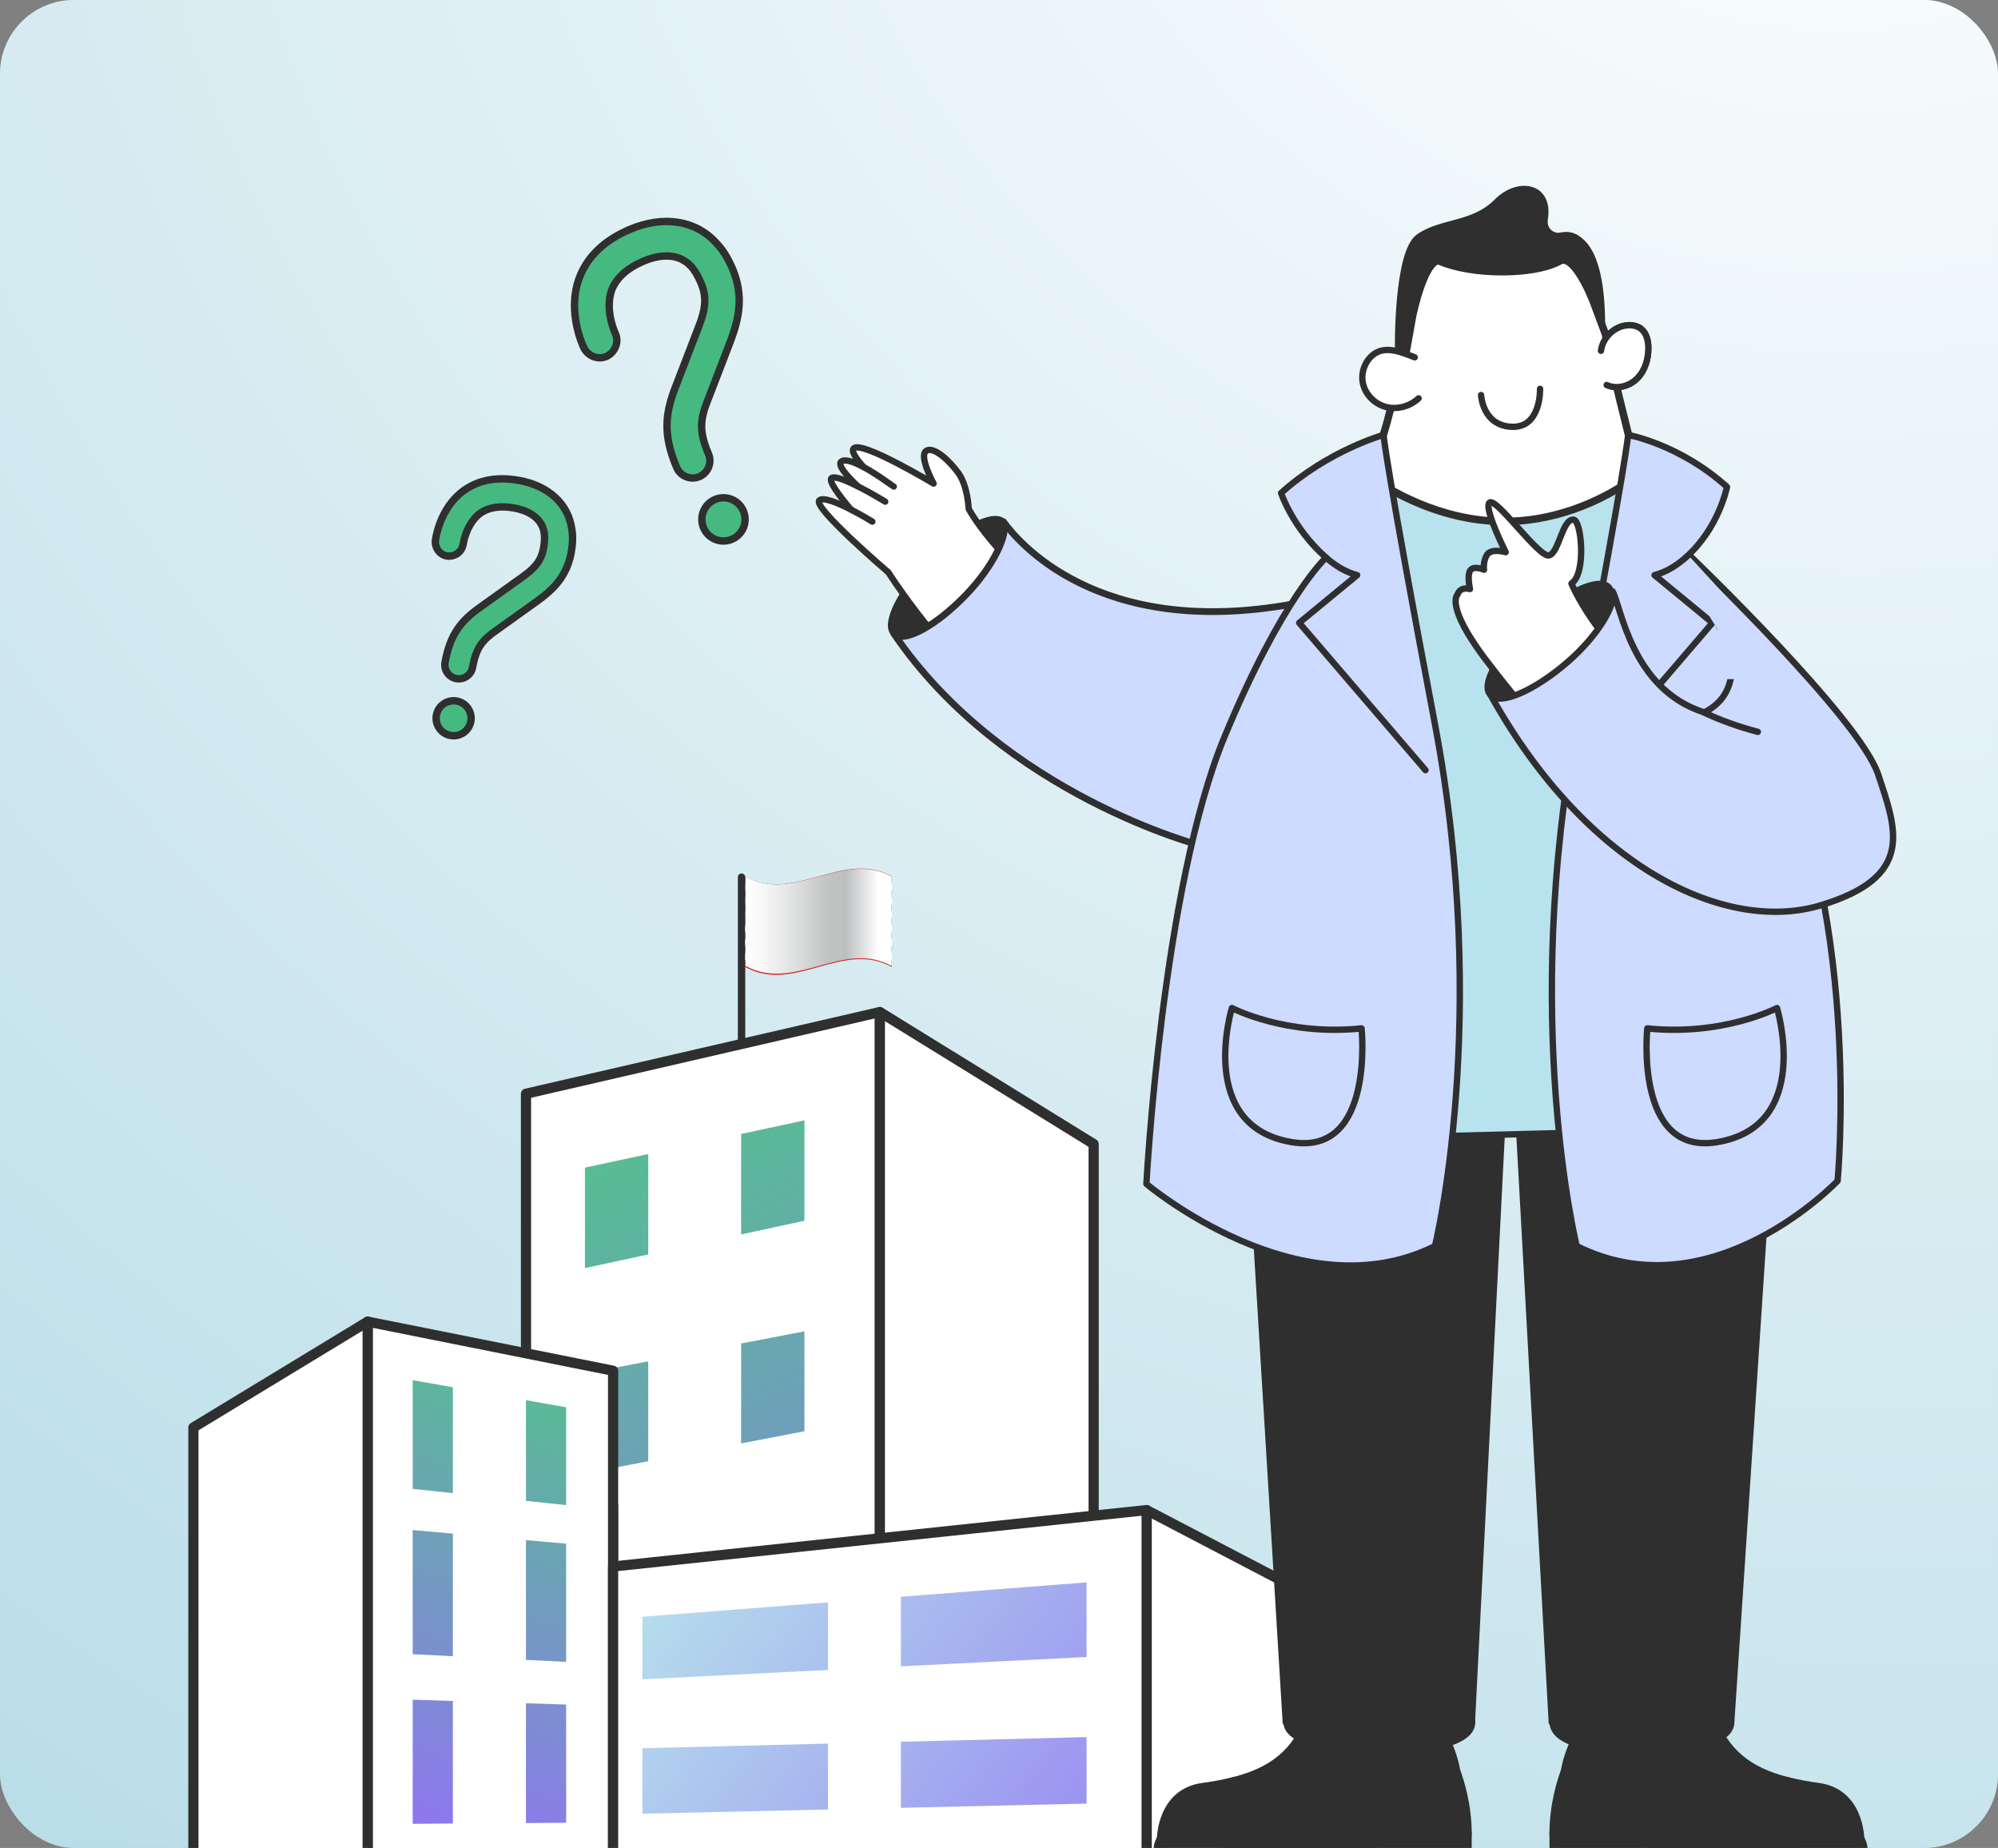<svg width="1622" height="1500" viewBox="0 0 1622 1500" fill="none" xmlns="http://www.w3.org/2000/svg">
<rect x="0" y="0" width="1622" height="1500" fill="#808080" stroke="none"/>
<g clip-path="url(#clip0_1743_11141)">
<rect width="1622" height="1500" rx="60" fill="#AED8E4"/>
<rect width="1622" height="1500" rx="60" fill="url(#paint0_radial_1743_11141)"/>
<path d="M581.661 197.439C564.879 178.645 538.385 174.671 511.26 186.228C490.593 195.033 476.738 208.185 470.156 225.87C459.956 253.871 473.678 281.6 474.091 282.569C477.764 289.398 485.915 292.411 492.882 289.061C499.711 285.389 502.724 277.237 499.374 270.27C499.237 269.947 490.749 251.816 496.638 235.19C500.53 225.52 509.027 217.702 522.267 212.061C531.631 208.071 549.063 203.315 561.019 216.154C563.962 219.478 566.672 224.047 568.873 229.214C573.826 240.839 573.253 250.24 566.581 266.818L548.46 313.837C540.257 334.883 537.777 352.346 549.334 379.471C552.361 386.576 560.65 389.912 567.755 386.885C574.859 383.858 578.195 375.569 575.168 368.465C567.188 349.735 568.407 340.059 574.894 323.941L593.015 276.922C600.339 257.395 603.602 239.98 594.844 218.53C591.267 210.134 587.134 203.119 581.661 197.439Z" fill="#46B980" stroke="#2F2F2F" stroke-width="6" stroke-miterlimit="10" stroke-linecap="round" stroke-linejoin="round"/>
<circle cx="587.324" cy="421.592" r="17.55" transform="rotate(-4.824 587.324 421.592)" fill="#46B980" stroke="#2F2F2F" stroke-width="6" stroke-miterlimit="10" stroke-linecap="round" stroke-linejoin="round"/>
<path d="M464.081 428.86C461.083 408.685 444.928 394.217 421.44 389.976C403.544 386.744 388.324 389.481 376.009 398.518C356.66 412.925 353.614 437.784 353.463 438.623C352.911 444.875 357.086 450.538 363.288 451.369C369.541 451.921 375.203 447.746 376.034 441.544C376.085 441.265 378.404 425.225 389.78 416.596C396.712 411.785 405.936 410.275 417.4 412.345C425.509 413.81 439.416 418.342 441.796 432.343C442.309 435.9 442.11 440.196 441.302 444.669C439.485 454.736 434.917 460.841 423.033 469.089L389.87 492.84C374.964 503.43 365.522 514.14 361.28 537.628C360.169 543.78 364.294 549.722 370.445 550.833C376.597 551.944 382.539 547.82 383.65 541.668C386.579 525.45 391.705 519.446 403.26 511.427L436.423 487.676C450.059 477.723 460.009 467.393 463.621 448.989C464.934 441.719 465.257 435.136 464.081 428.86Z" fill="#46B980" stroke="#2F2F2F" stroke-width="6" stroke-miterlimit="10" stroke-linecap="round" stroke-linejoin="round"/>
<circle cx="368.253" cy="583.012" r="14.207" transform="rotate(28.49 368.253 583.012)" fill="#46B980" stroke="#2F2F2F" stroke-width="6" stroke-miterlimit="10" stroke-linecap="round" stroke-linejoin="round"/>
<path d="M714.293 821.486V1358.28L497.718 1381.16V1222.28L427.008 1208.14V887.792L714.293 821.486Z" fill="white" stroke="#2F2F2F" stroke-width="8.264" stroke-miterlimit="10" stroke-linecap="round" stroke-linejoin="round"/>
<path d="M887.836 928.588V1339.95L714.285 1358.28V821.486L887.836 928.588Z" fill="white" stroke="#2F2F2F" stroke-width="8.264" stroke-miterlimit="10" stroke-linecap="round" stroke-linejoin="round"/>
<path d="M526.249 1105V1186.09L474.863 1195.96V1114.86L526.249 1105Z" fill="url(#paint1_linear_1743_11141)"/>
<path d="M526.249 936.7V1018.23L474.863 1029.29V947.775L526.249 936.7Z" fill="url(#paint2_linear_1743_11141)"/>
<path d="M526.249 1272.04V1352.3L474.863 1359.29V1279.03L526.249 1272.04Z" fill="url(#paint3_linear_1743_11141)"/>
<path d="M653.045 909.39V990.901L601.66 1001.98V920.45L653.045 909.39Z" fill="url(#paint4_linear_1743_11141)"/>
<path d="M653.045 1080.65V1161.74L601.66 1171.61V1090.51L653.045 1080.65Z" fill="url(#paint5_linear_1743_11141)"/>
<path d="M653.045 1254.77V1335.03L601.66 1342.04V1261.76L653.045 1254.77Z" fill="url(#paint6_linear_1743_11141)"/>
<path d="M497.713 1112.62V1516.87H298.477V1072.78L467.134 1106.51L497.713 1112.62Z" fill="white" stroke="#2F2F2F" stroke-width="8.264" stroke-miterlimit="10" stroke-linecap="round" stroke-linejoin="round"/>
<path d="M1080.42 1303.88V1516.86H930.859V1225.75L1080.42 1303.88Z" fill="white" stroke="#2F2F2F" stroke-width="8.264" stroke-miterlimit="10" stroke-linecap="round" stroke-linejoin="round"/>
<path d="M298.478 1072.78V1516.87H157V1158.69L298.478 1072.78Z" fill="white" stroke="#2F2F2F" stroke-width="8.264" stroke-miterlimit="10" stroke-linecap="round" stroke-linejoin="round"/>
<path d="M367.655 1126.06V1211.99L335.02 1208.53V1120.3L367.655 1126.06Z" fill="url(#paint7_linear_1743_11141)"/>
<path d="M335.02 1241.94L367.655 1244.85V1344.34L335.02 1342.73V1241.94Z" fill="url(#paint8_linear_1743_11141)"/>
<path d="M335.02 1379.66L367.655 1380.68V1480.16L335.02 1480.4V1379.66Z" fill="url(#paint9_linear_1743_11141)"/>
<path d="M459.607 1142.29V1221.69L426.973 1218.25V1136.53L459.607 1142.29Z" fill="url(#paint10_linear_1743_11141)"/>
<path d="M426.973 1250.12L459.607 1253.01V1348.94L426.973 1347.31V1250.12Z" fill="url(#paint11_linear_1743_11141)"/>
<path d="M426.973 1382.56L459.607 1383.59V1479.52L426.973 1479.76V1382.56Z" fill="url(#paint12_linear_1743_11141)"/>
<path d="M930.847 1225.75V1516.87H497.711V1271.51L714.286 1248.63L887.837 1230.29L930.847 1225.75Z" fill="white" stroke="#2F2F2F" stroke-width="8.264" stroke-miterlimit="10" stroke-linecap="round" stroke-linejoin="round"/>
<path d="M672.202 1415.27V1468.76L521.473 1472.19V1419.05L672.202 1415.27Z" fill="url(#paint13_linear_1743_11141)"/>
<path d="M672.202 1300.65V1355.5L521.473 1363.07V1312.32L672.202 1300.65Z" fill="url(#paint14_linear_1743_11141)"/>
<path d="M882.095 1410V1463.97L731.352 1467.41V1413.78L882.095 1410Z" fill="url(#paint15_linear_1743_11141)"/>
<path d="M882.095 1284.42V1344.98L731.352 1352.55V1296.08L882.095 1284.42Z" fill="url(#paint16_linear_1743_11141)"/>
<path d="M605 712C605 710.343 603.657 709 602 709C600.343 709 599 710.343 599 712L605 712ZM605 844L605 712L599 712L599 844L605 844Z" fill="#2F2F2F"/>
<g clip-path="url(#clip1_1743_11141)">
<path d="M724 739.689C684.31 717.605 644.655 761.739 605 739.689V734.029C644.655 756.114 684.31 711.944 724 734.029V739.689Z" fill="#DB2E2E"/>
<path d="M724 728.369C684.31 706.284 644.655 750.419 605 728.369V722.709C644.655 744.793 684.31 700.624 724 722.709V728.369Z" fill="#DB2E2E"/>
<path d="M724 717.049C684.31 694.964 644.655 739.099 605 717.049V711.389C644.655 733.474 684.31 689.304 724 711.389V717.049Z" fill="#DB2E2E"/>
<path d="M724 751.009C684.345 728.925 644.69 773.094 605 751.009V745.349C644.655 767.434 684.31 723.265 724 745.349V751.009Z" fill="#DB2E2E"/>
<path d="M724 762.295C684.345 740.21 644.69 784.379 605 762.295V756.635C644.655 778.719 684.31 734.55 724 756.635V762.295Z" fill="#DB2E2E"/>
<path d="M724 773.615C684.345 751.53 644.69 795.7 605 773.615V767.955C644.655 790.039 684.31 745.87 724 767.955V773.615Z" fill="#DB2E2E"/>
<path d="M724 784.935C684.345 762.851 644.69 807.02 605 784.935V779.275C644.655 801.36 684.31 757.191 724 779.275V784.935Z" fill="#DB2E2E"/>
<path d="M724 734.028C684.31 711.944 644.655 756.078 605 734.028V728.368C644.655 750.453 684.31 706.284 724 728.368V734.028Z" fill="white"/>
<path d="M724 722.709C684.31 700.624 644.655 744.759 605 722.709V717.049C644.655 739.133 684.31 694.964 724 717.049V722.709Z" fill="white"/>
<path d="M724 745.349C684.345 723.264 644.69 767.433 605 745.349V739.689C644.655 761.773 684.31 717.604 724 739.689V745.349Z" fill="white"/>
<path d="M724 756.634C684.345 734.55 644.69 778.719 605 756.634V750.974C644.655 773.059 684.31 728.89 724 750.974V756.634Z" fill="white"/>
<path d="M724 767.954C684.345 745.87 644.69 790.039 605 767.954V762.294C644.655 784.379 684.31 740.21 724 762.294V767.954Z" fill="white"/>
<path d="M724 779.275C684.345 757.19 644.69 801.359 605 779.275V773.615C644.655 795.699 684.31 751.53 724 773.615V779.275Z" fill="white"/>
<path d="M649.482 715.452C634.655 718.785 619.827 719.792 605 711.528V745.801C619.827 754.065 634.655 753.058 649.482 749.725V715.452Z" fill="#2E4593"/>
<path d="M642.185 723.681L642.636 724.931C642.254 724.723 641.872 724.514 641.525 724.271C641.143 724.619 640.761 724.931 640.414 725.278C640.553 724.827 640.726 724.341 640.9 723.889C640.518 723.681 640.136 723.473 639.754 723.264C640.205 723.195 640.691 723.125 641.143 723.056C641.282 722.605 641.386 722.118 641.525 721.667C641.664 722.084 641.803 722.5 641.942 722.952C642.428 722.882 642.879 722.813 643.365 722.709C642.983 723.021 642.601 723.368 642.219 723.681H642.185Z" fill="white"/>
<path d="M642.185 730.626C642.323 731.042 642.497 731.459 642.636 731.876C642.254 731.667 641.872 731.459 641.525 731.216C641.143 731.563 640.761 731.876 640.414 732.223C640.553 731.771 640.726 731.285 640.9 730.834C640.518 730.626 640.136 730.417 639.754 730.209C640.205 730.139 640.691 730.07 641.143 730.001C641.282 729.549 641.386 729.063 641.525 728.612C641.664 729.028 641.803 729.445 641.942 729.862C642.428 729.792 642.879 729.723 643.365 729.619C642.983 729.931 642.601 730.278 642.219 730.591L642.185 730.626Z" fill="white"/>
<path d="M642.185 737.536C642.323 737.953 642.497 738.369 642.636 738.786C642.254 738.578 641.872 738.369 641.525 738.126C641.143 738.474 640.761 738.786 640.414 739.133C640.553 738.682 640.726 738.196 640.9 737.744C640.518 737.536 640.136 737.328 639.754 737.119C640.205 737.05 640.691 736.98 641.143 736.911C641.282 736.46 641.386 735.973 641.525 735.522C641.664 735.939 641.803 736.355 641.942 736.807C642.428 736.737 642.879 736.668 643.365 736.564C642.983 736.876 642.601 737.223 642.219 737.536H642.185Z" fill="white"/>
<path d="M642.185 744.446C642.323 744.863 642.497 745.279 642.636 745.696C642.254 745.488 641.872 745.279 641.525 745.036C641.143 745.383 640.761 745.696 640.414 746.043C640.553 745.592 640.726 745.106 640.9 744.654C640.518 744.446 640.136 744.238 639.754 744.029C640.205 743.96 640.691 743.89 641.143 743.821C641.282 743.369 641.386 742.883 641.525 742.432C641.664 742.849 641.803 743.265 641.942 743.682C642.428 743.613 642.879 743.543 643.365 743.439C642.983 743.751 642.601 744.099 642.219 744.411L642.185 744.446Z" fill="white"/>
<path d="M634.837 724.549C634.976 724.966 635.149 725.417 635.288 725.834C634.906 725.591 634.524 725.348 634.177 725.07C633.795 725.383 633.413 725.66 633.066 725.973C633.205 725.522 633.379 725.07 633.552 724.619C633.17 724.376 632.788 724.133 632.406 723.89C632.858 723.89 633.344 723.855 633.795 723.82C633.934 723.369 634.038 722.917 634.177 722.466C634.316 722.917 634.455 723.334 634.594 723.785C635.045 723.785 635.531 723.716 635.983 723.681C635.601 723.959 635.219 724.271 634.837 724.549Z" fill="white"/>
<path d="M634.837 731.494C634.976 731.911 635.149 732.362 635.288 732.779C634.906 732.536 634.524 732.293 634.177 732.015C633.795 732.327 633.413 732.605 633.066 732.918C633.205 732.466 633.379 732.015 633.552 731.563C633.17 731.32 632.788 731.077 632.406 730.834C632.858 730.834 633.344 730.834 633.795 730.765C633.934 730.313 634.038 729.862 634.177 729.41C634.316 729.862 634.455 730.279 634.594 730.73C635.045 730.73 635.531 730.66 635.983 730.626C635.601 730.904 635.219 731.216 634.837 731.494Z" fill="white"/>
<path d="M634.837 738.404C634.976 738.821 635.149 739.272 635.288 739.689C634.906 739.446 634.524 739.203 634.177 738.925C633.795 739.238 633.413 739.515 633.066 739.828C633.205 739.377 633.379 738.925 633.552 738.474C633.17 738.231 632.788 737.988 632.406 737.744C632.858 737.744 633.344 737.71 633.795 737.675C633.934 737.224 634.038 736.772 634.177 736.321C634.316 736.772 634.455 737.189 634.594 737.64C635.045 737.64 635.531 737.571 635.983 737.536C635.601 737.814 635.219 738.126 634.837 738.404Z" fill="white"/>
<path d="M634.837 745.314C634.976 745.731 635.149 746.182 635.288 746.599C634.906 746.356 634.524 746.113 634.177 745.835C633.795 746.148 633.413 746.425 633.066 746.738C633.205 746.286 633.379 745.835 633.552 745.384C633.17 745.141 632.788 744.897 632.406 744.654C632.858 744.654 633.344 744.654 633.795 744.585C633.934 744.134 634.038 743.682 634.177 743.231C634.316 743.682 634.455 744.099 634.594 744.55C635.045 744.55 635.531 744.481 635.983 744.446C635.601 744.724 635.219 745.036 634.837 745.314Z" fill="white"/>
<path d="M627.466 724.654C627.64 725.105 627.779 725.556 627.952 726.008C627.57 725.73 627.188 725.418 626.841 725.105C626.459 725.383 626.077 725.626 625.73 725.869C625.869 725.452 626.043 725.001 626.216 724.584C625.834 724.306 625.452 723.994 625.07 723.716C625.522 723.751 626.008 723.786 626.459 723.82C626.598 723.369 626.702 722.952 626.841 722.501C626.98 722.952 627.119 723.404 627.258 723.855C627.709 723.855 628.195 723.89 628.647 723.89C628.265 724.133 627.883 724.376 627.501 724.619L627.466 724.654Z" fill="white"/>
<path d="M627.466 731.599C627.64 732.05 627.779 732.501 627.952 732.953C627.57 732.675 627.188 732.363 626.841 732.085C626.459 732.328 626.077 732.606 625.73 732.849C625.869 732.432 626.043 731.981 626.216 731.564C625.834 731.286 625.452 730.974 625.07 730.696C625.522 730.731 626.008 730.765 626.459 730.8C626.598 730.349 626.702 729.932 626.841 729.48C626.98 729.932 627.119 730.383 627.258 730.835C627.709 730.835 628.195 730.869 628.647 730.869C628.265 731.113 627.883 731.356 627.501 731.599H627.466Z" fill="white"/>
<path d="M627.466 738.509C627.64 738.96 627.779 739.411 627.952 739.863C627.57 739.585 627.188 739.273 626.841 738.96C626.459 739.203 626.077 739.481 625.73 739.724C625.869 739.307 626.043 738.856 626.216 738.439C625.834 738.161 625.452 737.849 625.07 737.571C625.522 737.606 626.008 737.641 626.459 737.675C626.598 737.224 626.702 736.807 626.841 736.356C626.98 736.807 627.119 737.259 627.258 737.71C627.709 737.71 628.195 737.745 628.647 737.745C628.265 737.988 627.883 738.231 627.501 738.474L627.466 738.509Z" fill="white"/>
<path d="M627.466 745.419C627.64 745.87 627.779 746.322 627.952 746.773C627.57 746.495 627.188 746.183 626.841 745.905C626.459 746.148 626.077 746.426 625.73 746.669C625.869 746.252 626.043 745.801 626.216 745.384C625.834 745.106 625.452 744.794 625.07 744.516C625.522 744.551 626.008 744.586 626.459 744.62C626.598 744.169 626.702 743.752 626.841 743.301C626.98 743.752 627.119 744.204 627.258 744.655C627.709 744.655 628.195 744.69 628.647 744.69C628.265 744.933 627.883 745.176 627.501 745.419H627.466Z" fill="white"/>
<path d="M620.22 723.855C620.359 724.341 620.532 724.792 620.706 725.278C620.324 724.931 619.942 724.584 619.56 724.237C619.178 724.445 618.796 724.653 618.449 724.827C618.588 724.41 618.761 723.994 618.935 723.612C618.553 723.264 618.171 722.917 617.789 722.57C618.24 722.674 618.727 722.778 619.178 722.882C619.317 722.466 619.421 722.049 619.56 721.632C619.699 722.118 619.838 722.57 619.977 723.056C620.428 723.16 620.914 723.23 621.4 723.299C621.018 723.507 620.636 723.681 620.254 723.889L620.22 723.855Z" fill="white"/>
<path d="M620.22 730.765C620.359 731.251 620.532 731.702 620.706 732.188C620.324 731.841 619.942 731.494 619.56 731.147C619.178 731.355 618.796 731.563 618.449 731.737C618.588 731.32 618.761 730.938 618.935 730.522C618.553 730.174 618.171 729.827 617.789 729.48C618.24 729.584 618.727 729.688 619.178 729.792C619.317 729.376 619.421 728.959 619.56 728.542C619.699 729.028 619.838 729.48 619.977 729.966C620.428 730.07 620.914 730.14 621.4 730.209C621.018 730.417 620.636 730.591 620.254 730.799L620.22 730.765Z" fill="white"/>
<path d="M620.22 737.71C620.359 738.196 620.532 738.647 620.706 739.133C620.324 738.786 619.942 738.439 619.56 738.092C619.178 738.3 618.796 738.508 618.449 738.682C618.588 738.265 618.761 737.883 618.935 737.467C618.553 737.119 618.171 736.772 617.789 736.425C618.24 736.529 618.727 736.633 619.178 736.737C619.317 736.321 619.421 735.904 619.56 735.487C619.699 735.973 619.838 736.425 619.977 736.911C620.428 737.015 620.914 737.085 621.4 737.154C621.018 737.362 620.636 737.536 620.254 737.744L620.22 737.71Z" fill="white"/>
<path d="M620.22 744.62C620.359 745.106 620.532 745.557 620.706 746.043C620.324 745.696 619.942 745.349 619.56 745.002C619.178 745.21 618.796 745.418 618.449 745.592C618.588 745.175 618.761 744.793 618.935 744.376C618.553 744.029 618.171 743.682 617.789 743.335C618.24 743.439 618.727 743.543 619.178 743.647C619.317 743.231 619.421 742.814 619.56 742.397C619.699 742.883 619.838 743.335 619.977 743.821C620.428 743.925 620.914 743.995 621.4 744.064C621.018 744.272 620.636 744.446 620.254 744.654L620.22 744.62Z" fill="white"/>
<path d="M612.981 721.944C613.12 722.431 613.294 722.951 613.433 723.438C613.051 723.021 612.669 722.639 612.322 722.222C611.94 722.361 611.558 722.5 611.211 722.639C611.349 722.257 611.523 721.875 611.697 721.493C611.315 721.076 610.933 720.66 610.551 720.243C611.002 720.417 611.488 720.625 611.94 720.799C612.079 720.417 612.183 720 612.322 719.618C612.461 720.104 612.6 720.625 612.738 721.111C613.225 721.285 613.676 721.424 614.162 721.597C613.78 721.736 613.398 721.875 613.016 721.979L612.981 721.944Z" fill="white"/>
<path d="M612.981 728.854C613.12 729.34 613.294 729.861 613.433 730.348C613.051 729.931 612.669 729.549 612.322 729.132C611.94 729.271 611.558 729.41 611.211 729.549C611.349 729.167 611.523 728.785 611.697 728.403C611.315 727.986 610.933 727.57 610.551 727.153C611.002 727.326 611.488 727.535 611.94 727.708C612.079 727.326 612.183 726.91 612.322 726.528C612.461 727.014 612.6 727.535 612.738 728.021C613.225 728.195 613.676 728.333 614.162 728.507C613.78 728.646 613.398 728.785 613.016 728.924L612.981 728.854Z" fill="white"/>
<path d="M612.981 735.799C613.12 736.286 613.294 736.806 613.433 737.293C613.051 736.876 612.669 736.494 612.322 736.077C611.94 736.216 611.558 736.355 611.211 736.494C611.349 736.112 611.523 735.73 611.697 735.348C611.315 734.931 610.933 734.515 610.551 734.098C611.002 734.272 611.488 734.48 611.94 734.654C612.079 734.272 612.183 733.855 612.322 733.473C612.461 733.959 612.6 734.48 612.738 734.966C613.225 735.14 613.676 735.279 614.162 735.452C613.78 735.591 613.398 735.73 613.016 735.834L612.981 735.799Z" fill="white"/>
<path d="M612.981 742.709C613.12 743.195 613.294 743.716 613.433 744.202C613.051 743.786 612.669 743.404 612.322 742.987C611.94 743.126 611.558 743.265 611.211 743.404C611.349 743.022 611.523 742.64 611.697 742.258C611.315 741.841 610.933 741.425 610.551 741.008C611.002 741.181 611.488 741.39 611.94 741.563C612.079 741.181 612.183 740.765 612.322 740.383C612.461 740.869 612.6 741.39 612.738 741.876C613.225 742.05 613.676 742.188 614.162 742.362C613.78 742.501 613.398 742.64 613.016 742.779L612.981 742.709Z" fill="white"/>
<path d="M645.771 726.528C645.91 726.945 646.083 727.362 646.257 727.744C645.875 727.535 645.493 727.327 645.146 727.119C644.764 727.466 644.382 727.813 644.035 728.16C644.174 727.709 644.347 727.223 644.521 726.737C644.139 726.563 643.757 726.355 643.375 726.146C643.826 726.077 644.313 725.973 644.764 725.903C644.903 725.452 645.007 724.966 645.146 724.479C645.285 724.896 645.424 725.313 645.563 725.73C646.049 725.625 646.5 725.556 646.986 725.452C646.604 725.799 646.222 726.146 645.84 726.459L645.771 726.528Z" fill="white"/>
<path d="M645.771 733.439C645.91 733.855 646.083 734.272 646.257 734.654C645.875 734.446 645.493 734.237 645.146 734.029C644.764 734.376 644.382 734.723 644.035 735.071C644.174 734.619 644.347 734.133 644.521 733.647C644.139 733.473 643.757 733.265 643.375 733.091C643.826 733.022 644.313 732.918 644.764 732.848C644.903 732.397 645.007 731.911 645.146 731.425C645.285 731.841 645.424 732.258 645.563 732.675C646.049 732.57 646.5 732.501 646.986 732.397C646.604 732.744 646.222 733.057 645.84 733.404L645.771 733.439Z" fill="white"/>
<path d="M645.771 740.348C645.91 740.765 646.083 741.182 646.257 741.564C645.875 741.355 645.493 741.147 645.146 740.939C644.764 741.286 644.382 741.633 644.035 741.98C644.174 741.529 644.347 741.043 644.521 740.557C644.139 740.348 643.757 740.175 643.375 739.966C643.826 739.897 644.313 739.793 644.764 739.723C644.903 739.272 645.007 738.786 645.146 738.3C645.285 738.716 645.424 739.133 645.563 739.55C646.049 739.445 646.5 739.376 646.986 739.272C646.604 739.619 646.222 739.966 645.84 740.279L645.771 740.348Z" fill="white"/>
<path d="M645.771 747.293C645.91 747.71 646.083 748.127 646.257 748.509C645.875 748.3 645.493 748.092 645.146 747.884C644.764 748.231 644.382 748.578 644.035 748.925C644.174 748.474 644.347 747.988 644.521 747.502C644.139 747.328 643.757 747.12 643.375 746.946C643.826 746.877 644.313 746.772 644.764 746.703C644.903 746.252 645.007 745.765 645.146 745.279C645.285 745.696 645.424 746.113 645.563 746.529C646.049 746.425 646.5 746.356 646.986 746.252C646.604 746.599 646.222 746.911 645.84 747.259L645.771 747.293Z" fill="white"/>
<path d="M645.771 719.618C645.91 720.035 646.083 720.452 646.257 720.834C645.875 720.625 645.493 720.417 645.146 720.209C644.764 720.556 644.382 720.903 644.035 721.25C644.174 720.799 644.347 720.313 644.521 719.827C644.139 719.653 643.757 719.445 643.375 719.236C643.826 719.167 644.313 719.063 644.764 718.993C644.903 718.542 645.007 718.056 645.146 717.604C645.285 718.021 645.424 718.438 645.563 718.854C646.049 718.75 646.5 718.681 646.986 718.577C646.604 718.924 646.222 719.271 645.84 719.584L645.771 719.618Z" fill="white"/>
<path d="M638.548 727.673C638.687 728.09 638.86 728.507 639.034 728.958C638.652 728.715 638.27 728.507 637.888 728.264C637.506 728.576 637.124 728.889 636.777 729.201C636.916 728.75 637.089 728.299 637.263 727.812C636.881 727.604 636.499 727.361 636.117 727.153C636.569 727.118 637.055 727.083 637.506 727.014C637.645 726.562 637.749 726.111 637.888 725.625C638.027 726.041 638.166 726.493 638.305 726.91C638.791 726.84 639.242 726.805 639.729 726.736C639.347 727.048 638.965 727.361 638.583 727.673H638.548Z" fill="white"/>
<path d="M638.548 734.584C638.687 735.001 638.86 735.417 639.034 735.834C638.652 735.591 638.27 735.383 637.888 735.139C637.506 735.452 637.124 735.765 636.777 736.077C636.916 735.626 637.089 735.174 637.263 734.723C636.881 734.514 636.499 734.271 636.117 734.063C636.569 734.028 637.055 733.994 637.506 733.924C637.645 733.473 637.749 733.021 637.888 732.535C638.027 732.952 638.166 733.403 638.305 733.82C638.791 733.751 639.242 733.716 639.729 733.646C639.347 733.959 638.965 734.271 638.583 734.584H638.548Z" fill="white"/>
<path d="M638.548 741.494C638.687 741.91 638.86 742.327 639.034 742.779C638.652 742.535 638.27 742.327 637.888 742.084C637.506 742.397 637.124 742.709 636.777 743.022C636.916 742.57 637.089 742.119 637.263 741.667C636.881 741.459 636.499 741.216 636.117 741.008C636.569 740.973 637.055 740.938 637.506 740.869C637.645 740.417 637.749 739.966 637.888 739.48C638.027 739.896 638.166 740.348 638.305 740.765C638.791 740.695 639.242 740.66 639.729 740.591C639.347 740.903 638.965 741.216 638.583 741.528L638.548 741.494Z" fill="white"/>
<path d="M638.548 748.439C638.687 748.856 638.86 749.272 639.034 749.724C638.652 749.481 638.27 749.272 637.888 749.029C637.506 749.342 637.124 749.654 636.777 749.967C636.916 749.515 637.089 749.064 637.263 748.612C636.881 748.404 636.499 748.161 636.117 747.953C636.569 747.918 637.055 747.883 637.506 747.814C637.645 747.362 637.749 746.911 637.888 746.425C638.027 746.841 638.166 747.293 638.305 747.71C638.791 747.64 639.242 747.605 639.729 747.536C639.347 747.848 638.965 748.161 638.583 748.474L638.548 748.439Z" fill="white"/>
<path d="M638.548 720.764C638.687 721.18 638.86 721.597 639.034 722.048C638.652 721.805 638.27 721.597 637.888 721.354C637.506 721.666 637.124 721.979 636.777 722.291C636.916 721.84 637.089 721.389 637.263 720.902C636.881 720.694 636.499 720.451 636.117 720.243C636.569 720.208 637.055 720.173 637.506 720.104C637.645 719.652 637.749 719.201 637.888 718.715C638.027 719.132 638.166 719.583 638.305 720C638.791 719.93 639.242 719.895 639.729 719.826C639.347 720.139 638.965 720.451 638.583 720.764H638.548Z" fill="white"/>
<path d="M631.079 728.195C631.218 728.647 631.392 729.063 631.565 729.515C631.183 729.237 630.801 728.959 630.454 728.681C630.072 728.959 629.725 729.237 629.343 729.515C629.482 729.063 629.655 728.647 629.794 728.195C629.412 727.918 629.03 727.674 628.648 727.397C629.1 727.397 629.586 727.397 630.037 727.397C630.176 726.945 630.28 726.494 630.419 726.077C630.558 726.529 630.697 726.945 630.836 727.397C631.287 727.397 631.774 727.397 632.26 727.362C631.878 727.64 631.496 727.918 631.114 728.161L631.079 728.195Z" fill="white"/>
<path d="M631.079 735.106C631.218 735.557 631.392 735.974 631.565 736.425C631.183 736.147 630.801 735.87 630.454 735.592C630.072 735.87 629.725 736.147 629.343 736.425C629.482 735.974 629.655 735.557 629.794 735.106C629.412 734.828 629.03 734.585 628.648 734.307C629.1 734.307 629.586 734.307 630.037 734.307C630.176 733.856 630.28 733.404 630.419 732.988C630.558 733.439 630.697 733.89 630.836 734.307C631.287 734.307 631.774 734.307 632.26 734.307C631.878 734.585 631.496 734.863 631.114 735.106H631.079Z" fill="white"/>
<path d="M631.079 742.016C631.218 742.467 631.392 742.884 631.565 743.335C631.183 743.057 630.801 742.78 630.454 742.502C630.072 742.78 629.725 743.057 629.343 743.335C629.482 742.884 629.655 742.467 629.794 742.016C629.412 741.738 629.03 741.495 628.648 741.217C629.1 741.217 629.586 741.217 630.037 741.217C630.176 740.766 630.28 740.314 630.419 739.897C630.558 740.349 630.697 740.766 630.836 741.217C631.287 741.217 631.774 741.217 632.26 741.217C631.878 741.495 631.496 741.773 631.114 742.016H631.079Z" fill="white"/>
<path d="M631.079 748.961C631.218 749.412 631.392 749.829 631.565 750.28C631.183 750.002 630.801 749.725 630.454 749.482C630.072 749.759 629.725 750.037 629.343 750.315C629.482 749.863 629.655 749.447 629.794 748.995C629.412 748.718 629.03 748.475 628.648 748.197C629.1 748.197 629.586 748.197 630.037 748.197C630.176 747.745 630.28 747.294 630.419 746.877C630.558 747.329 630.697 747.78 630.836 748.197C631.287 748.197 631.774 748.197 632.26 748.197C631.878 748.475 631.496 748.752 631.114 748.995L631.079 748.961Z" fill="white"/>
<path d="M631.079 721.285C631.218 721.737 631.392 722.154 631.565 722.605C631.183 722.327 630.801 722.049 630.454 721.772C630.072 722.049 629.725 722.327 629.343 722.605C629.482 722.154 629.655 721.737 629.794 721.285C629.412 721.008 629.03 720.765 628.648 720.487C629.1 720.487 629.586 720.487 630.037 720.487C630.176 720.035 630.28 719.584 630.419 719.167C630.558 719.619 630.697 720.035 630.836 720.487C631.287 720.487 631.774 720.487 632.26 720.487C631.878 720.765 631.496 721.042 631.114 721.285H631.079Z" fill="white"/>
<path d="M623.751 727.847C623.925 728.299 624.064 728.75 624.202 729.236C623.82 728.924 623.438 728.611 623.091 728.264C622.709 728.507 622.327 728.715 621.98 728.958C622.154 728.542 622.293 728.125 622.466 727.708C622.084 727.396 621.702 727.083 621.32 726.736C621.772 726.806 622.258 726.875 622.709 726.944C622.848 726.528 622.952 726.076 623.091 725.66C623.23 726.111 623.369 726.597 623.508 727.049C623.959 727.118 624.445 727.153 624.932 727.188C624.55 727.396 624.168 727.639 623.786 727.847H623.751Z" fill="white"/>
<path d="M623.751 734.758C623.925 735.209 624.064 735.661 624.202 736.147C623.82 735.834 623.438 735.522 623.091 735.174C622.709 735.417 622.327 735.626 621.98 735.869C622.154 735.452 622.293 735.035 622.466 734.619C622.084 734.306 621.702 733.994 621.32 733.647C621.772 733.716 622.258 733.785 622.709 733.855C622.848 733.438 622.952 732.987 623.091 732.57C623.23 733.021 623.369 733.508 623.508 733.959C623.959 734.028 624.445 734.063 624.932 734.098C624.55 734.306 624.168 734.549 623.786 734.758H623.751Z" fill="white"/>
<path d="M623.751 741.702C623.925 742.154 624.064 742.605 624.202 743.091C623.82 742.779 623.438 742.466 623.091 742.119C622.709 742.362 622.327 742.57 621.98 742.813C622.154 742.397 622.293 741.98 622.466 741.563C622.084 741.251 621.702 740.938 621.32 740.591C621.772 740.661 622.258 740.73 622.709 740.799C622.848 740.383 622.952 739.931 623.091 739.515C623.23 739.966 623.369 740.452 623.508 740.904C623.959 740.938 624.445 741.008 624.932 741.043C624.55 741.286 624.168 741.494 623.786 741.702H623.751Z" fill="white"/>
<path d="M623.751 748.612C623.925 749.064 624.064 749.515 624.202 750.001C623.82 749.689 623.438 749.376 623.091 749.029C622.709 749.272 622.327 749.481 621.98 749.689C622.154 749.272 622.293 748.856 622.466 748.439C622.084 748.126 621.702 747.814 621.32 747.467C621.772 747.536 622.258 747.605 622.709 747.675C622.848 747.258 622.952 746.807 623.091 746.39C623.23 746.842 623.369 747.328 623.508 747.779C623.959 747.849 624.445 747.883 624.932 747.918C624.55 748.126 624.168 748.369 623.786 748.578L623.751 748.612Z" fill="white"/>
<path d="M623.751 720.937C623.925 721.389 624.064 721.84 624.202 722.326C623.82 722.014 623.438 721.701 623.091 721.354C622.709 721.597 622.327 721.805 621.98 722.049C622.154 721.632 622.293 721.215 622.466 720.798C622.084 720.486 621.702 720.173 621.32 719.826C621.772 719.896 622.258 719.965 622.709 720.035C622.848 719.618 622.952 719.166 623.091 718.75C623.23 719.201 623.369 719.687 623.508 720.139C623.959 720.208 624.445 720.243 624.932 720.278C624.55 720.486 624.168 720.729 623.786 720.937H623.751Z" fill="white"/>
<path d="M616.602 726.493C616.741 726.98 616.915 727.466 617.054 727.952C616.672 727.57 616.29 727.188 615.942 726.806C615.56 726.98 615.213 727.153 614.831 727.327C614.97 726.945 615.144 726.528 615.283 726.146C614.901 725.764 614.519 725.382 614.137 725C614.588 725.139 615.074 725.278 615.526 725.417C615.665 725 615.769 724.584 615.908 724.202C616.047 724.688 616.185 725.174 616.324 725.66C616.81 725.799 617.262 725.903 617.748 726.007C617.366 726.181 616.984 726.355 616.602 726.493Z" fill="white"/>
<path d="M616.602 733.439C616.741 733.925 616.915 734.411 617.054 734.897C616.672 734.515 616.29 734.133 615.942 733.751C615.56 733.925 615.213 734.098 614.831 734.272C614.97 733.89 615.144 733.473 615.283 733.091C614.901 732.709 614.519 732.327 614.137 731.945C614.588 732.084 615.074 732.223 615.526 732.362C615.665 731.945 615.769 731.529 615.908 731.147C616.047 731.633 616.185 732.119 616.324 732.605C616.81 732.744 617.262 732.848 617.748 732.952C617.366 733.126 616.984 733.3 616.602 733.439Z" fill="white"/>
<path d="M616.602 740.348C616.741 740.835 616.915 741.321 617.054 741.807C616.672 741.425 616.29 741.043 615.942 740.661C615.56 740.835 615.213 741.008 614.831 741.182C614.97 740.8 615.144 740.383 615.283 740.001C614.901 739.619 614.519 739.237 614.137 738.855C614.588 738.994 615.074 739.133 615.526 739.272C615.665 738.855 615.769 738.439 615.908 738.057C616.047 738.543 616.185 739.029 616.324 739.515C616.81 739.654 617.262 739.758 617.748 739.862C617.366 740.036 616.984 740.21 616.602 740.348Z" fill="white"/>
<path d="M616.602 747.293C616.741 747.779 616.915 748.266 617.054 748.752C616.672 748.37 616.29 747.988 615.942 747.606C615.56 747.779 615.213 747.953 614.831 748.127C614.97 747.745 615.144 747.328 615.283 746.946C614.901 746.564 614.519 746.182 614.137 745.8C614.588 745.939 615.074 746.078 615.526 746.217C615.665 745.8 615.769 745.383 615.908 745.001C616.047 745.488 616.185 745.974 616.324 746.46C616.81 746.599 617.262 746.703 617.748 746.807C617.366 746.981 616.984 747.154 616.602 747.293Z" fill="white"/>
<path d="M616.602 719.618C616.741 720.104 616.915 720.59 617.054 721.077C616.672 720.695 616.29 720.313 615.942 719.931C615.56 720.104 615.213 720.278 614.831 720.452C614.97 720.07 615.144 719.653 615.283 719.271C614.901 718.889 614.519 718.507 614.137 718.125C614.588 718.264 615.074 718.403 615.526 718.542C615.665 718.125 615.769 717.708 615.908 717.326C616.047 717.813 616.185 718.299 616.324 718.785C616.81 718.924 617.262 719.028 617.748 719.132C617.366 719.306 616.984 719.479 616.602 719.618Z" fill="white"/>
<path d="M609.31 723.959C609.449 724.48 609.622 724.966 609.796 725.487C609.414 725.035 609.032 724.618 608.685 724.167C608.303 724.271 607.921 724.375 607.573 724.48C607.712 724.098 607.886 723.75 608.06 723.368C607.678 722.917 607.296 722.466 606.879 722.014C607.33 722.257 607.816 722.466 608.268 722.709C608.407 722.327 608.511 721.945 608.65 721.563C608.789 722.084 608.928 722.57 609.067 723.091C609.553 723.299 610.004 723.507 610.49 723.681C610.108 723.785 609.726 723.889 609.31 723.959Z" fill="white"/>
<path d="M609.31 730.869C609.449 731.39 609.622 731.876 609.796 732.397C609.414 731.946 609.032 731.529 608.685 731.077C608.303 731.182 607.921 731.286 607.573 731.39C607.712 731.008 607.886 730.661 608.06 730.279C607.678 729.827 607.296 729.376 606.879 728.925C607.33 729.168 607.816 729.376 608.268 729.619C608.407 729.237 608.511 728.855 608.65 728.473C608.789 728.994 608.928 729.48 609.067 730.001C609.553 730.209 610.004 730.418 610.49 730.591C610.108 730.695 609.726 730.8 609.31 730.869Z" fill="white"/>
<path d="M609.31 737.814C609.449 738.335 609.622 738.821 609.796 739.342C609.414 738.89 609.032 738.473 608.685 738.022C608.303 738.126 607.921 738.23 607.573 738.335C607.712 737.953 607.886 737.605 608.06 737.223C607.678 736.772 607.296 736.321 606.879 735.869C607.33 736.112 607.816 736.321 608.268 736.564C608.407 736.182 608.511 735.8 608.65 735.418C608.789 735.939 608.928 736.425 609.067 736.946C609.553 737.154 610.004 737.362 610.49 737.536C610.108 737.64 609.726 737.744 609.31 737.814Z" fill="white"/>
<path d="M609.31 744.724C609.449 745.245 609.622 745.731 609.796 746.252C609.414 745.8 609.032 745.384 608.685 744.932C608.303 745.036 607.921 745.141 607.573 745.245C607.712 744.863 607.886 744.516 608.06 744.134C607.678 743.682 607.296 743.231 606.879 742.779C607.33 743.022 607.816 743.231 608.268 743.474C608.407 743.092 608.511 742.71 608.65 742.328C608.789 742.849 608.928 743.335 609.067 743.856C609.553 744.064 610.004 744.272 610.49 744.446C610.108 744.55 609.726 744.654 609.31 744.724Z" fill="white"/>
<path d="M609.31 717.049C609.449 717.57 609.622 718.056 609.796 718.577C609.414 718.125 609.032 717.709 608.685 717.257C608.303 717.361 607.921 717.465 607.573 717.57C607.712 717.188 607.886 716.84 608.06 716.458C607.678 716.007 607.296 715.556 606.879 715.104C607.33 715.347 607.816 715.556 608.268 715.799C608.407 715.417 608.511 715.035 608.65 714.653C608.789 715.174 608.928 715.66 609.067 716.181C609.553 716.389 610.004 716.597 610.49 716.771C610.108 716.875 609.726 716.979 609.31 717.049Z" fill="white"/>
<path style="mix-blend-mode:multiply" d="M723.822 735.383V759.759V783.997C684.306 762.364 644.79 805.734 605.309 783.997V711.562C644.79 733.299 684.306 689.894 723.822 711.562V735.383Z" fill="url(#paint17_linear_1743_11141)"/>
<path style="mix-blend-mode:overlay" opacity="0.25" d="M723.822 735.383V759.759V783.997C684.306 762.364 644.79 805.734 605.309 783.997V711.562C644.79 733.299 684.306 689.894 723.822 711.562V735.383Z" fill="url(#paint18_linear_1743_11141)"/>
</g>
<path d="M784.724 482.81C760.364 507.821 734.035 521.87 725.943 514.183C717.85 506.496 731.043 479.995 755.42 454.988C779.797 429.981 806.109 415.929 814.201 423.616L814.227 423.655C814.342 423.829 814.849 424.623 815.803 425.945C819.999 435.76 807.056 459.908 784.724 482.81Z" fill="#2F2F2F" stroke="#2F2F2F" stroke-width="5.476" stroke-linecap="round" stroke-linejoin="round"/>
<path d="M721.244 464.625C721.244 464.625 849.414 671.177 1054.03 699.831C1076.73 631.032 1100.27 593.284 1127.53 537.977C1110.68 545.459 979.225 566.264 902.093 519.578C813.983 466.213 786.414 413.064 786.414 413.064C786.384 412.408 785.491 394.205 778.046 384.005C770.525 373.546 757.542 361.753 751.747 366.1C745.889 370.514 757.885 392.494 757.885 392.494C757.885 392.494 701.687 358.756 693.542 363.603C690.272 365.53 694.716 372.046 701.167 379.194C693.874 375.245 686.837 372.535 683.426 374.337C678.922 376.713 687.255 386.15 696.47 394.753C687.376 390.226 678.311 386.424 675.348 387.875C671.671 389.622 681.413 402.55 690.873 413.646C680.494 408.386 668.671 403.325 665.238 406.049C658.687 411.154 721.244 464.625 721.244 464.625Z" fill="white" stroke="#2F2F2F" stroke-width="5.161" stroke-miterlimit="10" stroke-linecap="round" stroke-linejoin="round"/>
<path d="M725.552 394.936C724.952 394.766 712.739 385.441 701.328 379.241C701.262 379.244 701.262 379.244 701.193 379.182" stroke="#2F2F2F" stroke-width="5.161" stroke-miterlimit="10" stroke-linecap="round" stroke-linejoin="round"/>
<path d="M718.632 407.184C718.632 407.184 707.522 400.377 696.465 394.754" stroke="#2F2F2F" stroke-width="5.161" stroke-miterlimit="10" stroke-linecap="round" stroke-linejoin="round"/>
<path d="M690.869 413.642C700.109 418.425 708.172 423.394 708.172 423.394" stroke="#2F2F2F" stroke-width="5.161" stroke-miterlimit="10" stroke-linecap="round" stroke-linejoin="round"/>
<path d="M1048.77 490.383L975.551 686.581C975.551 686.581 814.841 645.239 725.763 514.517C733.794 522.256 760.007 508.021 784.288 482.728C806.546 459.567 818.823 433.386 814.672 423.49C825.241 438.267 890.503 518.931 1048.77 490.383Z" fill="#CCDBFF" stroke="#2F2F2F" stroke-width="5.476" stroke-linecap="round" stroke-linejoin="round"/>
<path d="M1134.98 283.468C1134.98 283.468 1133.8 205.469 1151.65 192.515C1169.49 179.561 1196.1 183.211 1215.23 163.78C1232.03 146.72 1258.31 150.304 1254.03 177.598C1252.59 186.776 1259.93 192.522 1266.72 191.365C1271.37 190.572 1277.04 189.538 1284.86 197.356C1305.68 218.187 1299.69 284.744 1299.69 284.744" fill="#2F2F2F"/>
<path d="M1134.98 283.468C1134.98 283.468 1133.8 205.469 1151.65 192.515C1169.49 179.561 1196.1 183.211 1215.23 163.78C1232.03 146.72 1258.31 150.304 1254.03 177.598C1252.59 186.776 1259.93 192.522 1266.72 191.365C1271.37 190.572 1277.04 189.538 1284.86 197.356C1305.68 218.187 1299.69 284.744 1299.69 284.744" stroke="#2F2F2F" stroke-width="5.161" stroke-linecap="round" stroke-linejoin="round"/>
<path d="M1195.06 1398.12C1195.06 1410.82 1173.07 1421.1 1121.48 1421.1C1069.9 1421.1 1044.5 1410.82 1044.5 1398.12C1044.5 1385.41 1069.91 1375.13 1121.48 1375.13C1173.05 1375.13 1195.06 1385.41 1195.06 1398.12Z" fill="#2F2F2F" stroke="#2F2F2F" stroke-width="5.161" stroke-linecap="round" stroke-linejoin="round"/>
<path d="M1180.07 1327.02L1180.05 1327.01V1326.94L1180.07 1327.02Z" fill="white" stroke="#2F2F2F" stroke-width="5.161" stroke-linecap="round" stroke-linejoin="round"/>
<path d="M1214.77 809.034L1180.07 1277.61V1277.68C1166.21 1270.98 1143.17 1265.74 1116.9 1264.14C1094.21 1262.73 1073.65 1264.33 1059.21 1267.95L1027.51 809.034H1214.77Z" fill="white" stroke="#2F2F2F" stroke-width="5.161" stroke-linecap="round" stroke-linejoin="round"/>
<path d="M1180.08 1277.67L1177.8 1304.34L1173.24 1358.56L1168.52 1414.71C1166.9 1416.71 1165.3 1418.62 1163.71 1420.43C1160.22 1424.45 1156.84 1428.04 1153.53 1431.24C1144.69 1439.84 1136.51 1445.69 1128.99 1449.38C1121.87 1452.89 1115.35 1454.46 1109.43 1454.6C1100.78 1454.82 1093.43 1451.97 1087.39 1447.62C1075.87 1439.33 1069.15 1425.6 1067.45 1417.3L1061.13 1302.16L1061.01 1299.99L1059.21 1267.95C1067.03 1266 1076.64 1264.62 1087.39 1264.01C1088.3 1263.96 1089.2 1263.91 1090.13 1263.87C1097.8 1263.51 1106.02 1263.54 1114.58 1264.01C1115.35 1264.05 1116.13 1264.08 1116.91 1264.13C1123.84 1264.55 1130.58 1265.23 1136.96 1266.14C1137.52 1266.21 1138.08 1266.28 1138.62 1266.36C1148.71 1267.84 1157.94 1269.86 1165.84 1272.26C1166.95 1272.59 1168.03 1272.94 1169.08 1273.31H1169.09C1173.2 1274.66 1176.87 1276.14 1180.08 1277.67Z" fill="#2F2F2F" stroke="#2F2F2F" stroke-width="5.161" stroke-linecap="round" stroke-linejoin="round"/>
<path d="M1090.27 1267.3C1090.27 1286.57 1077.61 1302.2 1062 1302.2C1061.7 1302.2 1061.42 1302.2 1061.13 1302.16L1061.01 1299.99L1059.21 1267.95C1067.03 1266 1076.64 1264.62 1087.39 1264.01C1088.3 1263.96 1089.2 1263.91 1090.13 1263.87C1090.21 1265 1090.27 1266.14 1090.27 1267.3Z" fill="#CCDBFF" stroke="#2F2F2F" stroke-width="5.161" stroke-linecap="round" stroke-linejoin="round"/>
<path d="M1171.17 1284.41C1171.17 1298.27 1162.07 1309.49 1150.86 1309.49C1139.63 1309.49 1130.55 1298.27 1130.55 1284.41C1130.55 1277.21 1133 1270.71 1136.95 1266.14C1137.51 1266.21 1138.07 1266.27 1138.61 1266.36C1148.7 1267.84 1157.93 1269.86 1165.83 1272.26C1166.94 1272.59 1168.02 1272.94 1169.06 1273.31H1169.08C1170.42 1276.65 1171.17 1280.42 1171.17 1284.41Z" fill="#CCDBFF" stroke="#2F2F2F" stroke-width="5.161" stroke-linecap="round" stroke-linejoin="round"/>
<path d="M1095.1 1373.23C1106.32 1373.23 1115.41 1362 1115.41 1348.14C1115.41 1334.29 1106.32 1323.06 1095.1 1323.06C1083.88 1323.06 1074.79 1334.29 1074.79 1348.14C1074.79 1362 1083.88 1373.23 1095.1 1373.23Z" fill="#CCDBFF" stroke="#2F2F2F" stroke-width="5.161" stroke-linecap="round" stroke-linejoin="round"/>
<path d="M1223.79 828.057L1194.87 1398.11C1194.87 1385.33 1172.81 1374.98 1121.07 1374.98C1069.32 1374.98 1043.85 1385.33 1043.85 1398.11L1010.02 842.677L1223.79 828.057Z" fill="#2F2F2F" stroke="#2F2F2F" stroke-width="5.161" stroke-linecap="round" stroke-linejoin="round"/>
<path d="M1260.57 1398.12C1260.57 1410.82 1280.05 1421.1 1331.51 1421.1C1382.97 1421.1 1405.38 1410.82 1405.38 1398.12C1405.38 1385.41 1382.95 1375.13 1331.51 1375.13C1280.07 1375.13 1260.57 1385.41 1260.57 1398.12Z" fill="#2F2F2F" stroke="#2F2F2F" stroke-width="5.161" stroke-linecap="round" stroke-linejoin="round"/>
<path d="M1272.62 1327.02L1272.64 1327.01V1326.94L1272.62 1327.02Z" fill="white" stroke="#2F2F2F" stroke-width="5.161" stroke-linecap="round" stroke-linejoin="round"/>
<path d="M1237.94 809.034L1272.64 1277.61V1277.68C1286.5 1270.98 1309.54 1265.74 1335.81 1264.14C1358.5 1262.73 1379.06 1264.33 1393.5 1267.95L1425.2 809.034H1237.94Z" fill="white" stroke="#2F2F2F" stroke-width="5.161" stroke-linecap="round" stroke-linejoin="round"/>
<path d="M1272.63 1277.67L1274.91 1304.34L1279.47 1358.56L1284.19 1414.71C1285.81 1416.71 1287.41 1418.62 1288.99 1420.43C1292.49 1424.45 1295.87 1428.04 1299.18 1431.24C1308.02 1439.84 1316.2 1445.69 1323.72 1449.38C1330.84 1452.89 1337.36 1454.46 1343.28 1454.6C1351.93 1454.82 1359.28 1451.97 1365.32 1447.62C1376.84 1439.33 1383.56 1425.6 1385.26 1417.3L1391.58 1302.16L1391.7 1299.99L1393.49 1267.95C1385.68 1266 1376.07 1264.62 1365.32 1264.01C1364.41 1263.96 1363.5 1263.91 1362.58 1263.87C1354.91 1263.51 1346.69 1263.54 1338.13 1264.01C1337.36 1264.05 1336.58 1264.08 1335.8 1264.13C1328.87 1264.55 1322.13 1265.23 1315.75 1266.14C1315.19 1266.21 1314.63 1266.28 1314.09 1266.36C1304 1267.84 1294.77 1269.86 1286.87 1272.26C1285.76 1272.59 1284.68 1272.94 1283.63 1273.31H1283.62C1279.51 1274.66 1275.84 1276.14 1272.63 1277.67Z" fill="#2F2F2F" stroke="#2F2F2F" stroke-width="5.161" stroke-linecap="round" stroke-linejoin="round"/>
<path d="M1362.45 1267.3C1362.45 1286.57 1375.1 1302.2 1390.71 1302.2C1391.01 1302.2 1391.29 1302.2 1391.58 1302.16L1391.7 1299.99L1393.5 1267.95C1385.68 1266 1376.07 1264.62 1365.32 1264.01C1364.41 1263.96 1363.51 1263.91 1362.58 1263.87C1362.5 1265 1362.45 1266.14 1362.45 1267.3Z" fill="#CCDBFF" stroke="#2F2F2F" stroke-width="5.161" stroke-linecap="round" stroke-linejoin="round"/>
<path d="M1279.48 1358.56L1284.2 1414.71C1285.82 1416.71 1287.42 1418.62 1289 1420.43C1291.32 1421.18 1293.74 1421.58 1296.22 1421.58C1311.84 1421.58 1324.49 1405.95 1324.49 1386.67C1324.49 1367.38 1311.84 1351.75 1296.22 1351.75C1289.96 1351.75 1284.16 1354.28 1279.48 1358.56Z" fill="#2F2F2F" stroke="#2F2F2F" stroke-width="5.161" stroke-linecap="round" stroke-linejoin="round"/>
<path d="M1281.53 1284.41C1281.53 1298.27 1290.63 1309.49 1301.84 1309.49C1313.07 1309.49 1322.15 1298.27 1322.15 1284.41C1322.15 1277.21 1319.7 1270.71 1315.75 1266.14C1315.19 1266.21 1314.63 1266.27 1314.09 1266.36C1304 1267.84 1294.77 1269.86 1286.87 1272.26C1285.76 1272.59 1284.68 1272.94 1283.63 1273.31H1283.62C1282.28 1276.65 1281.53 1280.42 1281.53 1284.41Z" fill="#CCDBFF" stroke="#2F2F2F" stroke-width="5.161" stroke-linecap="round" stroke-linejoin="round"/>
<path d="M1357.62 1373.23C1368.83 1373.23 1377.93 1362 1377.93 1348.14C1377.93 1334.29 1368.83 1323.06 1357.62 1323.06C1346.4 1323.06 1337.3 1334.29 1337.3 1348.14C1337.3 1362 1346.4 1373.23 1357.62 1373.23Z" fill="#CCDBFF" stroke="#2F2F2F" stroke-width="5.161" stroke-linecap="round" stroke-linejoin="round"/>
<path d="M1228.39 828.057L1259.78 1398.11C1259.78 1385.33 1279.37 1374.98 1331.12 1374.98C1382.86 1374.98 1405.4 1385.33 1405.4 1398.11L1442.16 842.677L1228.39 828.057Z" fill="#2F2F2F" stroke="#2F2F2F" stroke-width="5.161" stroke-linecap="round" stroke-linejoin="round"/>
<path d="M1192.17 1501.47C1192.46 1519.7 1193.87 1515.83 1180.19 1518.5C1164.38 1521.6 952.979 1522.39 942.134 1508.96C942.134 1508.96 935.503 1502.92 941.802 1491.98C941.802 1491.98 977.654 1498.25 1043.94 1498.83C1090.04 1499.25 1146.01 1497 1192.2 1488.43C1192.2 1489.37 1192.19 1490.31 1192.18 1491.26C1192.11 1495.27 1192.13 1498.64 1192.17 1501.47Z" fill="#2F2F2F" stroke="#2F2F2F" stroke-width="5.161" stroke-linecap="round" stroke-linejoin="round"/>
<path d="M1183.58 1439.33C1166.4 1446.23 1129.6 1458.96 1113.63 1457.56C1092.42 1455.71 1067.54 1444.84 1062.86 1442.72C1083.09 1427.45 1092.05 1405.1 1099.4 1390.05C1115.31 1395.05 1154.61 1399.31 1165.86 1397.96C1165.86 1397.96 1178.69 1413.3 1183.07 1437.99C1183.07 1437.99 1183.26 1438.45 1183.58 1439.33Z" fill="#2F2F2F" stroke="#2F2F2F" stroke-width="5.161" stroke-linecap="round" stroke-linejoin="round"/>
<path d="M1043.94 1498.83C977.657 1498.25 941.805 1491.98 941.805 1491.98C941.805 1491.98 942.095 1454.25 976.531 1449.75C983.902 1448.79 992.287 1447.27 1001.03 1445.12C1004.77 1452.3 1013.75 1460.33 1035.29 1459.03C1036.15 1458.97 1037.03 1458.87 1037.93 1458.74C1038.47 1470.79 1041.31 1489.44 1043.94 1498.83Z" fill="#2F2F2F" stroke="#2F2F2F" stroke-width="5.161" stroke-linecap="round" stroke-linejoin="round"/>
<path d="M1099.41 1390.05C1092.05 1405.1 1083.09 1427.45 1062.87 1442.72C1051.66 1451.19 1047.5 1457.27 1037.94 1458.74C1037.04 1458.87 1036.16 1458.98 1035.29 1459.02C1013.76 1460.33 1004.78 1452.3 1001.04 1445.12C1033.12 1437.25 1052.17 1421.34 1061.91 1393.59C1061.91 1393.59 1061.91 1393.58 1061.92 1393.56C1061.92 1393.53 1061.94 1393.48 1061.96 1393.4C1061.96 1393.38 1061.97 1393.36 1061.98 1393.33C1062.7 1390.57 1069.23 1366.59 1077.49 1366.42C1086.26 1366.25 1096.3 1369.48 1101.42 1376.28C1103.39 1378.89 1102.45 1383.83 1099.41 1390.05Z" fill="#2F2F2F" stroke="#2F2F2F" stroke-width="5.161" stroke-linecap="round" stroke-linejoin="round"/>
<path d="M1192.2 1488.44C1146 1497 1090.04 1499.25 1043.94 1498.83C1041.3 1489.44 1038.47 1470.79 1037.93 1458.73C1047.49 1457.27 1051.65 1451.19 1062.85 1442.72C1067.54 1444.84 1092.42 1455.71 1113.62 1457.56C1129.59 1458.96 1166.4 1446.23 1183.58 1439.33C1185.49 1444.51 1192.11 1464.12 1192.2 1488.44Z" fill="#2F2F2F" stroke="#2F2F2F" stroke-width="5.161" stroke-linecap="round" stroke-linejoin="round"/>
<path d="M1260.44 1501.47C1260.16 1519.7 1258.75 1515.83 1272.43 1518.5C1288.24 1521.6 1499.64 1522.39 1510.48 1508.96C1510.48 1508.96 1517.11 1502.92 1510.82 1491.98C1510.82 1491.98 1474.96 1498.25 1408.68 1498.83C1362.57 1499.25 1306.61 1497 1260.42 1488.43C1260.41 1489.37 1260.42 1490.31 1260.44 1491.26C1260.51 1495.27 1260.49 1498.64 1260.44 1501.47Z" fill="#2F2F2F" stroke="#2F2F2F" stroke-width="5.161" stroke-linecap="round" stroke-linejoin="round"/>
<path d="M1269.04 1439.33C1286.22 1446.23 1323.02 1458.96 1338.99 1457.56C1360.2 1455.71 1385.08 1444.84 1389.76 1442.72C1369.53 1427.45 1360.57 1405.1 1353.22 1390.05C1337.3 1395.05 1298.01 1399.31 1286.76 1397.96C1286.76 1397.96 1273.93 1413.3 1269.55 1437.99C1269.55 1437.99 1269.36 1438.45 1269.04 1439.33Z" fill="#2F2F2F" stroke="#2F2F2F" stroke-width="5.161" stroke-linecap="round" stroke-linejoin="round"/>
<path d="M1408.68 1498.83C1474.96 1498.25 1510.82 1491.98 1510.82 1491.98C1510.82 1491.98 1510.52 1454.25 1476.09 1449.75C1468.72 1448.79 1460.33 1447.27 1451.59 1445.12C1447.85 1452.3 1438.87 1460.33 1417.33 1459.03C1416.47 1458.97 1415.59 1458.87 1414.69 1458.74C1414.15 1470.79 1411.31 1489.44 1408.68 1498.83Z" fill="#2F2F2F" stroke="#2F2F2F" stroke-width="5.161" stroke-linecap="round" stroke-linejoin="round"/>
<path d="M1353.21 1390.05C1360.56 1405.1 1369.52 1427.45 1389.75 1442.72C1400.96 1451.19 1405.11 1457.27 1414.68 1458.74C1415.58 1458.87 1416.46 1458.98 1417.33 1459.02C1438.86 1460.33 1447.84 1452.3 1451.58 1445.12C1419.5 1437.25 1400.45 1421.34 1390.71 1393.59C1390.71 1393.59 1390.71 1393.58 1390.7 1393.56C1390.7 1393.53 1390.68 1393.48 1390.66 1393.4C1390.66 1393.38 1390.65 1393.36 1390.64 1393.33C1389.92 1390.57 1383.39 1366.59 1375.12 1366.42C1366.36 1366.25 1356.32 1369.48 1351.2 1376.28C1349.23 1378.89 1350.17 1383.83 1353.21 1390.05Z" fill="#2F2F2F" stroke="#2F2F2F" stroke-width="5.161" stroke-linecap="round" stroke-linejoin="round"/>
<path d="M1260.41 1488.44C1306.61 1497 1362.57 1499.25 1408.67 1498.83C1411.31 1489.44 1414.14 1470.79 1414.68 1458.73C1405.12 1457.27 1400.96 1451.19 1389.76 1442.72C1385.07 1444.84 1360.19 1455.71 1338.99 1457.56C1323.02 1458.96 1286.21 1446.23 1269.03 1439.33C1267.12 1444.51 1260.5 1464.12 1260.41 1488.44Z" fill="#2F2F2F" stroke="#2F2F2F" stroke-width="5.161" stroke-linecap="round" stroke-linejoin="round"/>
<path d="M1472.02 914.54L975.41 927.149C946.443 816.608 968.166 751.694 994.236 656.64C1009.93 599.215 1028.4 553.657 1048.87 510.739C1078.18 449.261 1102.13 398.683 1112.15 383.836C1112.15 383.836 1213.89 464.372 1329.67 384.043C1338.58 421.373 1352.04 466.002 1366.64 504.783C1379.78 539.938 1395 574.964 1411.73 608.838C1430.54 646.936 1443.51 688.277 1452.52 728.423C1476.96 837.769 1471.5 887.98 1471.5 887.98L1472.02 914.54Z" fill="#B8E2EE" stroke="#2F2F2F" stroke-width="5.161" stroke-linecap="round" stroke-linejoin="round"/>
<path d="M1299.68 284.744C1300.98 274.533 1309.67 265.669 1319.84 264.192C1324.19 263.54 1328.92 264.235 1332.36 267.016C1336.7 270.535 1338.05 276.619 1338.14 282.224C1338.22 291.262 1335.48 300.648 1329.14 307.078C1322.8 313.51 1312.46 316.334 1304.29 312.511" stroke="#2F2F2F" stroke-width="5.161" stroke-linecap="round" stroke-linejoin="round"/>
<path d="M1221.54 423.269C1221.38 423.245 1221.23 423.233 1221.07 423.233C1169.94 423.233 1125.92 397.476 1110.82 385.8C1127.04 350.064 1134.71 306.723 1137.58 286.807C1137.99 286.865 1138.22 286.906 1138.22 286.906C1138.4 286.938 1138.58 286.954 1138.75 286.954C1140.2 286.954 1141.48 285.918 1141.75 284.446L1146.69 256.811C1152.83 225.742 1162.45 211.741 1167.31 211.741C1167.79 211.741 1168.28 211.845 1168.79 212.058C1182.02 217.526 1199.95 220.537 1219.27 220.537C1230.85 220.537 1241.81 219.436 1250.95 217.352C1253.76 216.725 1256.45 215.972 1258.94 215.117C1261.81 214.107 1264.25 213.02 1266.23 211.879C1267.18 211.328 1268.13 211.058 1269.11 211.058C1275.56 211.058 1284.21 222.575 1292.26 241.864C1293.99 246.036 1295 248.948 1295.01 248.977L1303.3 271.214C1306.71 291.237 1312.87 316.042 1319.39 342.294C1322.89 356.39 1326.51 370.945 1329.91 385.603C1297.2 409.819 1258.81 423.173 1221.54 423.269Z" fill="white"/>
<path d="M1269.12 214.099C1273.1 214.099 1281.16 223.154 1289.45 243.02C1291.14 247.105 1292.13 249.948 1292.14 249.974C1292.16 250.018 1292.17 250.061 1292.19 250.104L1300.36 272.008C1303.79 292.095 1309.94 316.843 1316.44 343.032C1319.78 356.487 1323.23 370.363 1326.5 384.338C1294.72 407.382 1257.68 420.089 1221.73 420.227C1221.51 420.204 1221.3 420.193 1221.08 420.193C1168.79 420.193 1126.93 393.499 1114.62 384.745C1129.64 350.614 1137.12 310.397 1140.21 289.819C1142.47 289.26 1144.31 287.422 1144.74 284.983L1149.68 257.408C1149.84 256.589 1152.13 245.371 1155.96 234.378C1162.48 215.625 1167.27 214.783 1167.32 214.783C1167.41 214.783 1167.55 214.836 1167.63 214.867C1181.22 220.485 1199.56 223.579 1219.28 223.579C1231.08 223.579 1242.27 222.452 1251.6 220.324C1254.52 219.672 1257.32 218.888 1259.97 217.98C1263.04 216.9 1265.59 215.764 1267.73 214.522C1268.39 214.143 1268.84 214.1 1269.12 214.099ZM1269.12 208.016C1267.65 208.016 1266.18 208.401 1264.7 209.245C1262.81 210.344 1260.52 211.337 1257.95 212.241C1255.63 213.039 1253.06 213.766 1250.27 214.386C1241.43 216.401 1230.58 217.496 1219.28 217.496C1202.04 217.496 1183.75 214.951 1169.95 209.245C1169.06 208.874 1168.18 208.699 1167.32 208.699C1153.09 208.699 1143.7 256.275 1143.7 256.275L1138.75 283.911C1138.75 283.911 1137.27 283.645 1134.98 283.468C1130.83 313.798 1121.99 354.801 1107.06 386.691C1115.98 394.066 1162.81 426.275 1221.08 426.275L1221.13 426.311C1258.45 426.311 1298.56 413.104 1333.32 386.851C1323.4 343.845 1311.5 301.443 1306.26 270.421L1297.89 247.978C1297.89 247.978 1296.86 245.018 1295.07 240.693C1290.26 229.164 1279.97 208.013 1269.11 208.016L1269.12 208.016Z" fill="#2F2F2F"/>
<path d="M1202.35 320.671C1202.35 320.671 1203.48 345.569 1227.38 346.438C1251.27 347.308 1250.23 315.587 1250.23 315.587" stroke="#2F2F2F" stroke-width="5.161" stroke-linecap="round" stroke-linejoin="round"/>
<path d="M1299.68 284.744C1300.98 274.533 1309.67 265.669 1319.84 264.192C1324.19 263.54 1328.92 264.235 1332.36 267.016C1336.7 270.535 1338.05 276.619 1338.14 282.224C1338.22 291.262 1335.48 300.648 1329.14 307.078C1322.8 313.51 1312.46 316.334 1304.29 312.511" fill="white"/>
<path d="M1299.68 284.744C1300.98 274.533 1309.67 265.669 1319.84 264.192C1324.19 263.54 1328.92 264.235 1332.36 267.016C1336.7 270.535 1338.05 276.619 1338.14 282.224C1338.22 291.262 1335.48 300.648 1329.14 307.078C1322.8 313.51 1312.46 316.334 1304.29 312.511" stroke="#2F2F2F" stroke-width="5.161" stroke-linecap="round" stroke-linejoin="round"/>
<path d="M1148.49 290.047C1138.06 285.919 1125.75 280.791 1116.32 286.83C1108.37 291.915 1104.41 302.299 1106.5 311.468C1108.58 320.637 1116.36 328.154 1125.48 330.413C1134.65 332.672 1144.78 329.718 1151.64 323.33" fill="white"/>
<path d="M1148.49 290.047C1138.06 285.919 1125.75 280.791 1116.32 286.83C1108.37 291.915 1104.41 302.299 1106.5 311.468C1108.58 320.637 1116.36 328.154 1125.48 330.413C1134.65 332.672 1144.78 329.718 1151.64 323.33" stroke="#2F2F2F" stroke-width="5.161" stroke-linecap="round" stroke-linejoin="round"/>
<path d="M1491.79 958.537C1491.79 958.537 1389.74 1066.19 1279.97 1011.45C1279.97 1011.45 1234.63 827.461 1279.97 588.038C1320.58 373.486 1321.73 353 1321.73 353C1321.73 353 1363.79 360.646 1401.98 395.212C1401.98 395.212 1395.51 428.764 1368.44 452.575C1368.44 452.575 1398.55 513.663 1439.47 599.682C1511.43 750.95 1491.79 958.537 1491.79 958.537Z" fill="#CCDBFF" stroke="#2F2F2F" stroke-width="5.161" stroke-linecap="round" stroke-linejoin="round"/>
<path d="M1368.44 452.574C1360.91 459.223 1352.45 464.41 1343.16 466.829L1390.2 505.555L1287.67 625.145" stroke="#2F2F2F" stroke-width="5.161" stroke-linecap="round" stroke-linejoin="round"/>
<path d="M930.664 960.993C930.664 960.993 1055.16 1066.19 1164.94 1011.45C1164.94 1011.45 1210.28 827.461 1164.94 588.038C1124.33 373.486 1123.18 353 1123.18 353C1123.18 353 1078.19 365.626 1040.01 400.192C1040.01 400.192 1049.4 428.764 1076.47 452.575C1076.47 452.575 1040.88 485.141 994.007 598.199C943.413 720.222 930.664 960.993 930.664 960.993Z" fill="#CCDBFF" stroke="#2F2F2F" stroke-width="5.161" stroke-linecap="round" stroke-linejoin="round"/>
<path d="M1076.47 452.575C1084 459.223 1092.46 464.41 1101.76 466.829L1054.71 505.556L1157.24 625.145" stroke="#2F2F2F" stroke-width="5.161" stroke-linecap="round" stroke-linejoin="round"/>
<path d="M1337.3 834.746C1337.3 834.746 1326.57 937.895 1393.5 927.149C1472.02 914.541 1442.59 818.229 1442.59 818.229C1442.59 818.229 1398.86 841.137 1337.3 834.746Z" fill="#CCDBFF" stroke="#2F2F2F" stroke-width="5.161" stroke-linecap="round" stroke-linejoin="round"/>
<path d="M1105.34 834.746C1105.34 834.746 1116.07 937.895 1049.15 927.149C970.624 914.541 1000.06 818.229 1000.06 818.229C1000.06 818.229 1043.79 841.137 1105.34 834.746Z" fill="#CCDBFF" stroke="#2F2F2F" stroke-width="5.161" stroke-linecap="round" stroke-linejoin="round"/>
<path d="M1271.62 535.407C1298.21 511.406 1313.57 485.072 1305.92 476.614C1298.28 468.156 1270.54 480.763 1243.96 504.781C1217.38 528.8 1202.02 555.117 1209.66 563.575L1209.7 563.602C1209.88 563.724 1210.68 564.264 1212.01 565.273C1221.98 569.835 1247.28 557.412 1271.62 535.407Z" fill="#2F2F2F" stroke="#2F2F2F" stroke-width="5.161" stroke-linecap="round" stroke-linejoin="round"/>
<path d="M1490.75 712.605C1476.04 725.409 1453.91 731.755 1421.29 722.821C1420.42 722.578 1419.62 722.333 1418.75 722.091C1391.45 714.036 1362.93 696.046 1335.69 673.963L1335.63 673.965C1279.14 628.135 1228.27 564.658 1206.14 535.458C1203.48 531.952 1201.16 528.714 1199.03 525.637C1174.56 490.302 1183.16 482.734 1183.16 482.734C1184.3 479.329 1186.63 478.138 1188.72 477.81C1188.77 477.807 1188.77 477.807 1188.77 477.807C1190.97 477.474 1192.93 478.005 1193.33 478.156C1193.32 477.929 1193.18 477.311 1193.02 476.41L1193.02 476.354C1192.41 473.033 1191.5 466.092 1193.62 462.98C1196.49 458.811 1204.73 462.446 1204.73 462.446C1204.73 462.446 1203.72 455.624 1207.26 450.229C1210.59 445.072 1221.35 447.904 1222.33 448.198C1216.47 436.215 1205.37 412.161 1209.09 408.064C1214.05 402.544 1249.36 452.972 1257.54 450.817C1265.79 448.66 1268.24 420.661 1277.61 421.857C1283.78 422.638 1288 465.477 1275.73 473.62C1275.73 473.62 1279.16 482.2 1287.27 495.04C1287.64 495.703 1288.13 496.418 1288.62 497.189C1296.54 509.471 1308.49 525.25 1325.31 540.964C1341.19 555.758 1361.43 570.512 1386.76 582.353C1386.76 582.353 1417.33 552.206 1462.22 548.057C1492.88 584.569 1514.73 624.515 1516.56 638.85C1518.69 655.897 1514.2 692.397 1490.75 712.605Z" fill="white" stroke="#2F2F2F" stroke-width="5.161" stroke-miterlimit="10" stroke-linecap="round" stroke-linejoin="round"/>
<path d="M1373.4 452.584C1373.4 452.584 1509.56 583.322 1524.67 628.502C1539.79 673.681 1554.55 711.767 1478.06 734.848C1401.58 757.928 1288.78 705.412 1210.11 564.23C1217.57 572.845 1245.58 560.803 1272.64 537.338C1297.44 515.853 1312.36 490.371 1309.04 479.924C1316.02 491.802 1324.27 559.541 1383.56 578.271C1417.22 561.219 1412.24 519.629 1373.4 452.584Z" fill="#CCDBFF" stroke="#2F2F2F" stroke-width="5.161" stroke-linecap="round" stroke-linejoin="round"/>
<path d="M1383.25 551.212L1462.79 551.212L1372.33 452.584L1363.29 460.566L1394.14 510.583L1383.25 551.212Z" fill="#CCDBFF"/>
<path d="M1427.04 594.051C1410.88 589.832 1396.25 584.404 1383.01 578.228" stroke="#2F2F2F" stroke-width="5.161" stroke-miterlimit="10" stroke-linecap="round" stroke-linejoin="round"/>
</g>
<defs>
<radialGradient id="paint0_radial_1743_11141" cx="0" cy="0" r="1" gradientUnits="userSpaceOnUse" gradientTransform="translate(1444.35 -300) rotate(104.048) scale(2609.28 2900.18)">
<stop stop-color="white"/>
<stop offset="1" stop-color="white" stop-opacity="0"/>
</radialGradient>
<linearGradient id="paint1_linear_1743_11141" x1="405.471" y1="956.491" x2="700.255" y2="1557.9" gradientUnits="userSpaceOnUse">
<stop stop-color="#55BF90"/>
<stop offset="1" stop-color="#9174F3"/>
</linearGradient>
<linearGradient id="paint2_linear_1743_11141" x1="471.657" y1="924.036" x2="766.441" y2="1525.44" gradientUnits="userSpaceOnUse">
<stop stop-color="#55BF90"/>
<stop offset="1" stop-color="#9174F3"/>
</linearGradient>
<linearGradient id="paint3_linear_1743_11141" x1="340.187" y1="988.487" x2="634.971" y2="1589.89" gradientUnits="userSpaceOnUse">
<stop stop-color="#55BF90"/>
<stop offset="1" stop-color="#9174F3"/>
</linearGradient>
<linearGradient id="paint4_linear_1743_11141" x1="584.688" y1="868.639" x2="879.471" y2="1470.04" gradientUnits="userSpaceOnUse">
<stop stop-color="#55BF90"/>
<stop offset="1" stop-color="#9174F3"/>
</linearGradient>
<linearGradient id="paint5_linear_1743_11141" x1="517.326" y1="901.656" x2="812.109" y2="1503.06" gradientUnits="userSpaceOnUse">
<stop stop-color="#55BF90"/>
<stop offset="1" stop-color="#9174F3"/>
</linearGradient>
<linearGradient id="paint6_linear_1743_11141" x1="449.244" y1="935.031" x2="744.027" y2="1536.44" gradientUnits="userSpaceOnUse">
<stop stop-color="#55BF90"/>
<stop offset="1" stop-color="#9174F3"/>
</linearGradient>
<linearGradient id="paint7_linear_1743_11141" x1="384.877" y1="1080.87" x2="236.848" y2="1457.25" gradientUnits="userSpaceOnUse">
<stop stop-color="#55BF90"/>
<stop offset="1" stop-color="#9174F3"/>
</linearGradient>
<linearGradient id="paint8_linear_1743_11141" x1="428.135" y1="1097.87" x2="280.106" y2="1474.26" gradientUnits="userSpaceOnUse">
<stop stop-color="#55BF90"/>
<stop offset="1" stop-color="#9174F3"/>
</linearGradient>
<linearGradient id="paint9_linear_1743_11141" x1="474.718" y1="1116.2" x2="326.689" y2="1492.58" gradientUnits="userSpaceOnUse">
<stop stop-color="#55BF90"/>
<stop offset="1" stop-color="#9174F3"/>
</linearGradient>
<linearGradient id="paint10_linear_1743_11141" x1="468.928" y1="1113.93" x2="320.899" y2="1490.31" gradientUnits="userSpaceOnUse">
<stop stop-color="#55BF90"/>
<stop offset="1" stop-color="#9174F3"/>
</linearGradient>
<linearGradient id="paint11_linear_1743_11141" x1="509.943" y1="1130.06" x2="361.914" y2="1506.44" gradientUnits="userSpaceOnUse">
<stop stop-color="#55BF90"/>
<stop offset="1" stop-color="#9174F3"/>
</linearGradient>
<linearGradient id="paint12_linear_1743_11141" x1="554.737" y1="1147.67" x2="406.709" y2="1524.06" gradientUnits="userSpaceOnUse">
<stop stop-color="#55BF90"/>
<stop offset="1" stop-color="#9174F3"/>
</linearGradient>
<linearGradient id="paint13_linear_1743_11141" x1="476.384" y1="1354.29" x2="926.846" y2="1688.75" gradientUnits="userSpaceOnUse">
<stop stop-color="#B6E0EC"/>
<stop offset="0.979" stop-color="#9174F3"/>
</linearGradient>
<linearGradient id="paint14_linear_1743_11141" x1="527.406" y1="1280.31" x2="977.868" y2="1614.76" gradientUnits="userSpaceOnUse">
<stop stop-color="#B6E0EC"/>
<stop offset="0.979" stop-color="#9174F3"/>
</linearGradient>
<linearGradient id="paint15_linear_1743_11141" x1="553.374" y1="1250.6" x2="1003.84" y2="1585.06" gradientUnits="userSpaceOnUse">
<stop stop-color="#B6E0EC"/>
<stop offset="0.979" stop-color="#9174F3"/>
</linearGradient>
<linearGradient id="paint16_linear_1743_11141" x1="608.401" y1="1171.24" x2="1058.86" y2="1505.69" gradientUnits="userSpaceOnUse">
<stop stop-color="#B6E0EC"/>
<stop offset="0.979" stop-color="#9174F3"/>
</linearGradient>
<linearGradient id="paint17_linear_1743_11141" x1="605.309" y1="747.78" x2="723.822" y2="747.78" gradientUnits="userSpaceOnUse">
<stop stop-color="white"/>
<stop offset="0.13" stop-color="#F6F6F6"/>
<stop offset="0.34" stop-color="#DFE0E0"/>
<stop offset="0.54" stop-color="#C4C5C6"/>
<stop offset="0.57" stop-color="#C1C2C3"/>
<stop offset="0.69" stop-color="#BEBFC0"/>
<stop offset="0.91" stop-color="white"/>
</linearGradient>
<linearGradient id="paint18_linear_1743_11141" x1="605.309" y1="747.78" x2="723.822" y2="747.78" gradientUnits="userSpaceOnUse">
<stop stop-color="white"/>
<stop offset="0.13" stop-color="#F6F6F6"/>
<stop offset="0.34" stop-color="#DFE0E0"/>
<stop offset="0.54" stop-color="#C4C5C6"/>
<stop offset="0.57" stop-color="#C1C2C3"/>
<stop offset="0.69" stop-color="#BEBFC0"/>
<stop offset="0.91" stop-color="white"/>
</linearGradient>
<clipPath id="clip0_1743_11141">
<rect width="1622" height="1500" rx="60" fill="white"/>
</clipPath>
<clipPath id="clip1_1743_11141">
<rect width="119" height="86.29" fill="white" transform="translate(605 705)"/>
</clipPath>
</defs>
</svg>
